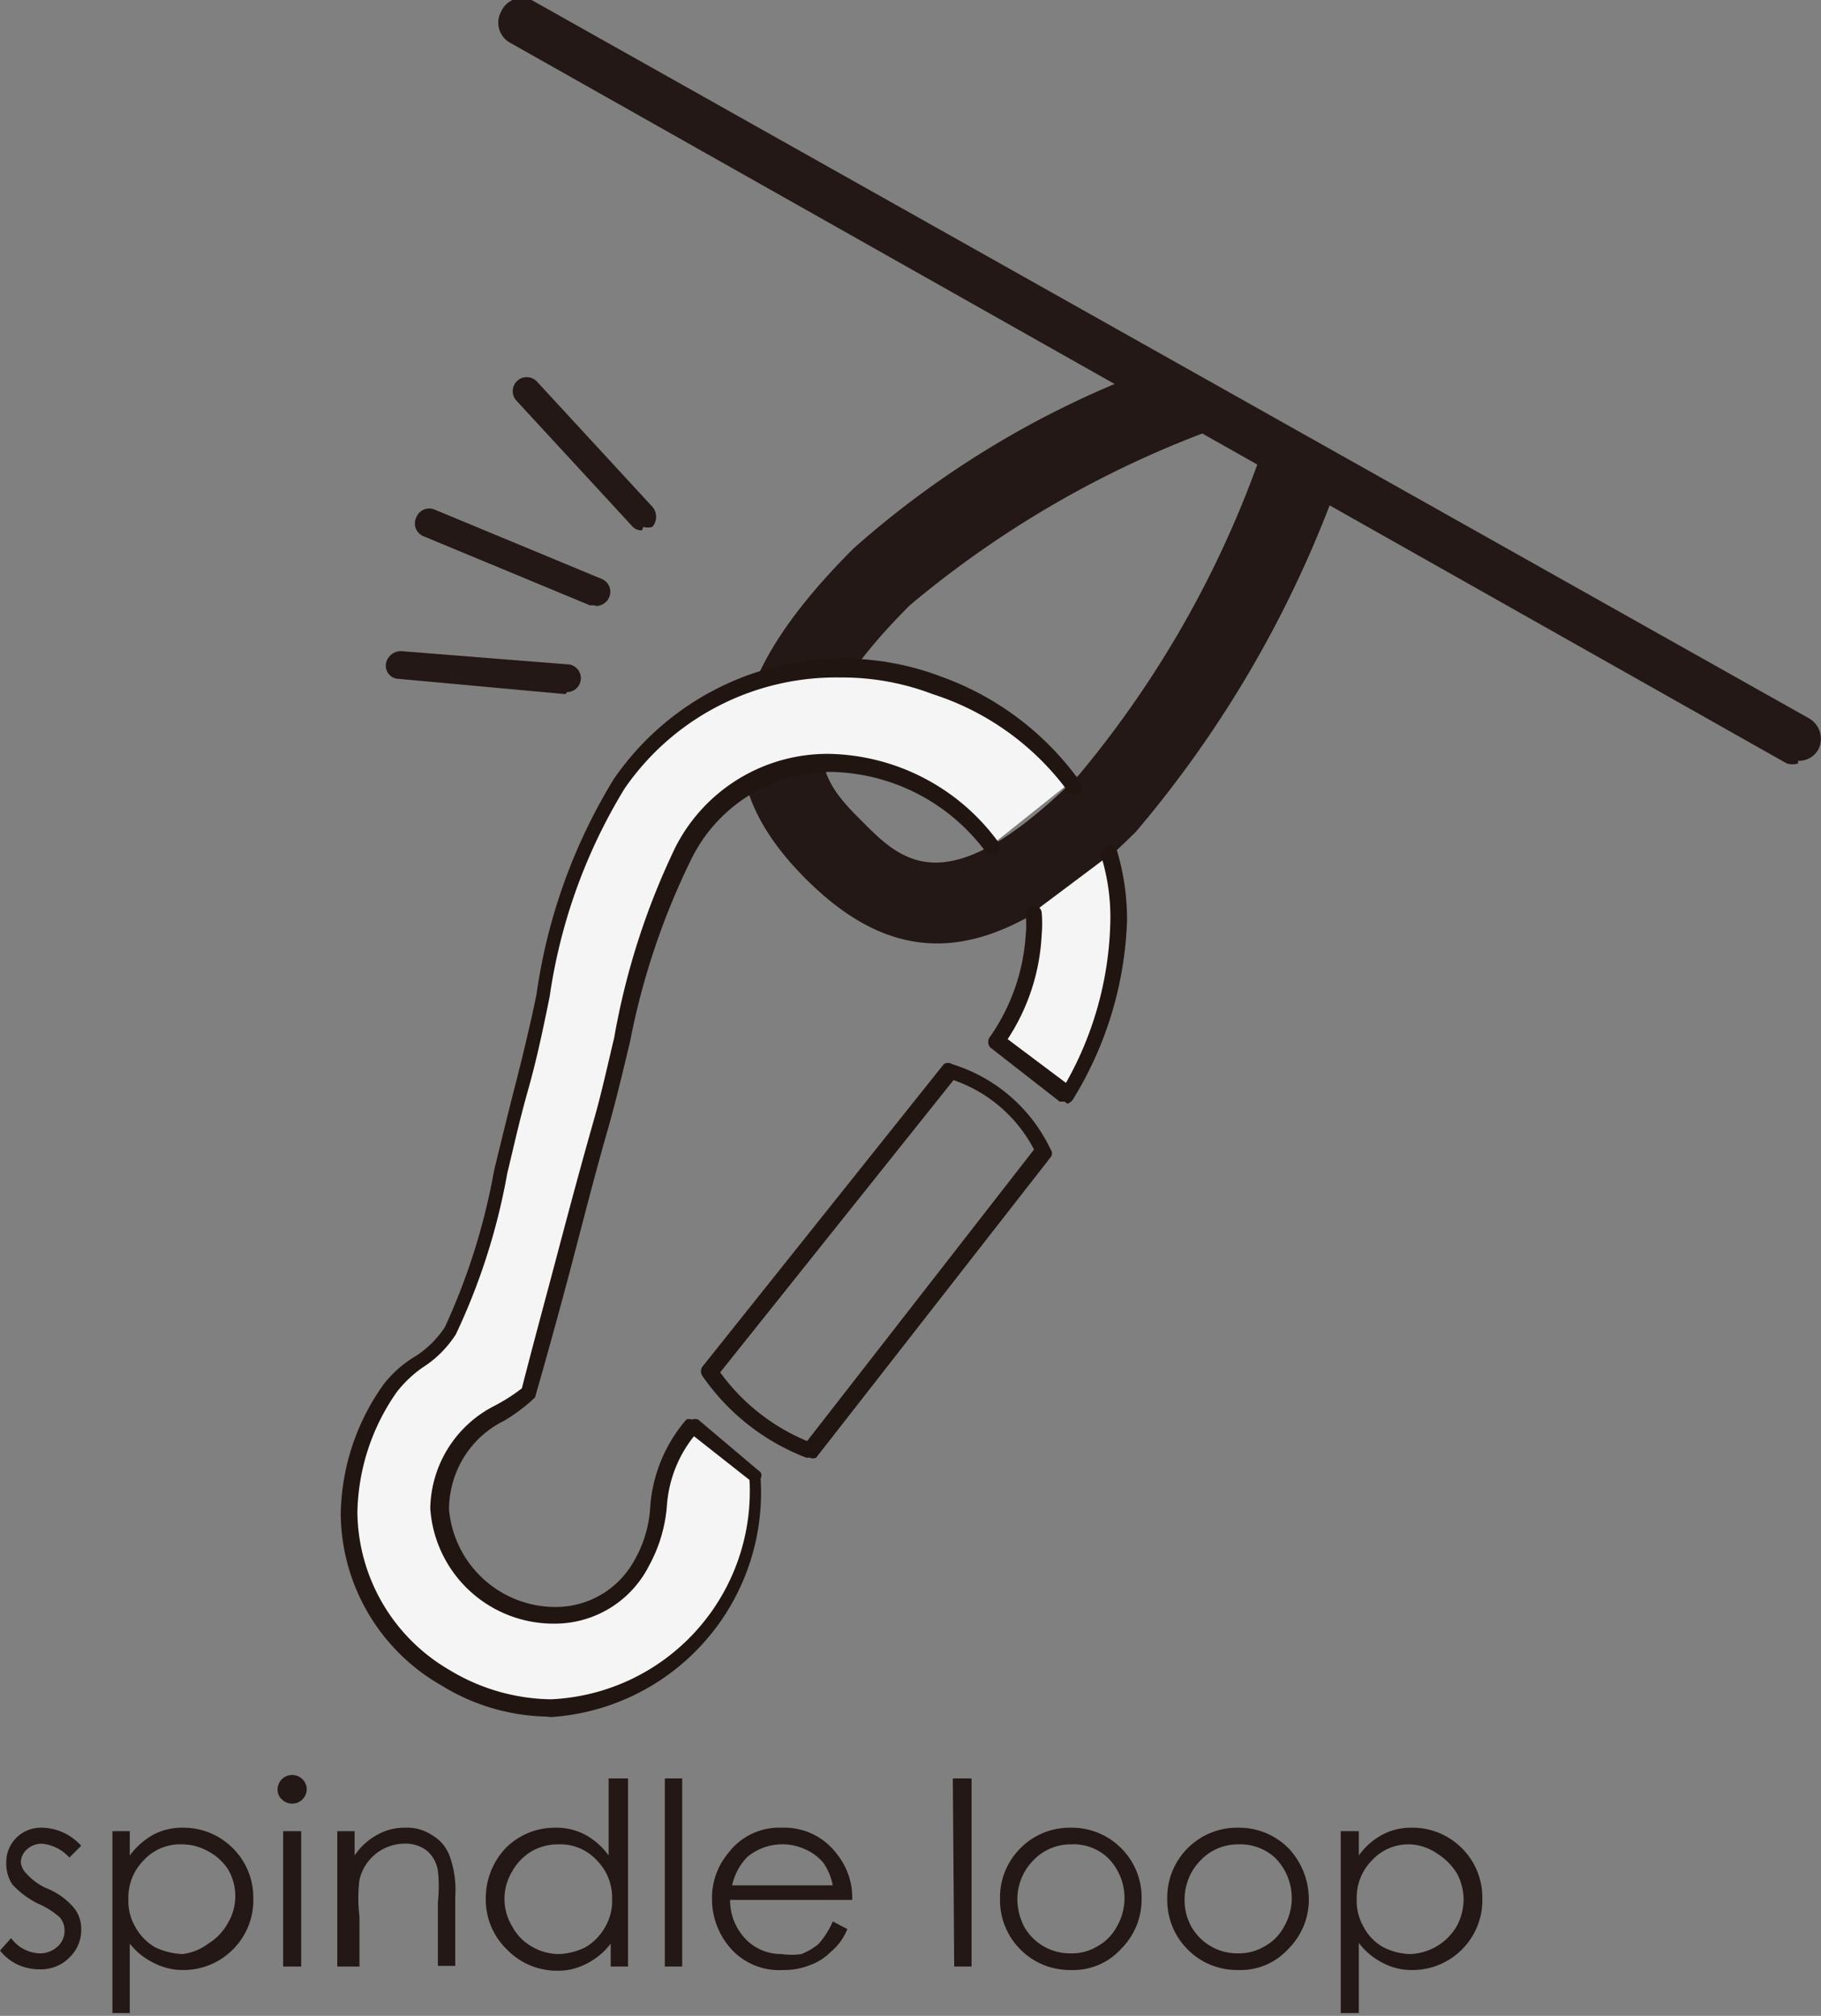 <svg xmlns="http://www.w3.org/2000/svg" viewBox="0 0 26.24 29.04"><rect x="0" y="0" width="26.24" height="29.04" fill="#808080" stroke="none"/><defs><style>.cls-1{fill:#231815;}.cls-2{fill:#f5f5f5;fill-rule:evenodd;}.cls-3{fill:#211512;}</style></defs><g id="レイヤー_2" data-name="レイヤー 2"><g id="レイヤー_1-2" data-name="レイヤー 1"><path class="cls-1" d="M18.24,6.34a14.9,14.9,0,0,1-2.69,4.82c-1.9,1.9-2.55,1.25-3.12.68s-1.22-1.22.68-3.12a14.69,14.69,0,0,1,4.67-2.64l-1.29-.72A13.62,13.62,0,0,0,12.3,7.9c-1.91,1.91-2.12,3.33-.69,4.76s2.85,1.22,4.76-.68a16.32,16.32,0,0,0,2.92-5.05l-.51-.28Z"/><path class="cls-1" d="M25.91,11a.32.32,0,0,1-.16,0L7.34.61A.33.33,0,0,1,7.22.17.33.33,0,0,1,7.66,0L26.07,10.35a.34.34,0,0,1,.13.45.32.32,0,0,1-.29.16Z"/><path class="cls-2" d="M14.28,12.18a2.61,2.61,0,0,0-4.45.09A19.76,19.76,0,0,0,8.66,16.2c-.4,1.41-.71,2.67-1.07,3.89-.44.36-.79.39-1.07,1a1.57,1.57,0,0,0,2.75,1.49c.42-.71,0-1.17.74-2l.91.76c-.09,2.83-2.57,4-4.5,2.89A2.8,2.8,0,0,1,5.63,20c.24-.36.59-.43.84-.83a19.82,19.82,0,0,0,1-3.49c.43-1.54.45-3,1.4-4.4a3.9,3.9,0,0,1,4.59-1.43,4.13,4.13,0,0,1,1.9,1.47"/><path class="cls-3" d="M7.94,24.73a3,3,0,0,1-1.58-.45,2.87,2.87,0,0,1-1.45-2.47,3.29,3.29,0,0,1,.62-1.87A1.65,1.65,0,0,1,6,19.53a1.45,1.45,0,0,0,.41-.41,9.3,9.3,0,0,0,.71-2.26c.1-.41.2-.82.3-1.21s.22-.88.31-1.32a8.11,8.11,0,0,1,1.11-3.1,4,4,0,0,1,4.73-1.48,4.2,4.2,0,0,1,2,1.52.11.11,0,0,1,0,.16.12.12,0,0,1-.16,0A3.89,3.89,0,0,0,13.44,10a3.65,3.65,0,0,0-1.33-.24A3.7,3.7,0,0,0,9,11.36a7.91,7.91,0,0,0-1.08,3c-.09.44-.18.88-.31,1.34s-.2.79-.3,1.2a9.18,9.18,0,0,1-.74,2.32,1.56,1.56,0,0,1-.48.48,1.73,1.73,0,0,0-.37.35,3.11,3.11,0,0,0-.57,1.74,2.66,2.66,0,0,0,1.33,2.27,2.89,2.89,0,0,0,1.46.42,3,3,0,0,0,2.86-3.16L10,20.69a1.8,1.8,0,0,0-.39,1,2.14,2.14,0,0,1-.26.87A1.52,1.52,0,0,1,8,23.39a1.78,1.78,0,0,1-1.8-1.66,1.69,1.69,0,0,1,.91-1.47A2.58,2.58,0,0,0,7.52,20c.15-.59.33-1.25.51-1.93s.33-1.24.52-1.91c.11-.38.2-.79.3-1.21a10.49,10.49,0,0,1,.88-2.74,2.46,2.46,0,0,1,2.21-1.35,3.09,3.09,0,0,1,2.43,1.25.12.12,0,0,1,0,.17.11.11,0,0,1-.16,0,2.84,2.84,0,0,0-2.24-1.16,2.25,2.25,0,0,0-2,1.24A10.46,10.46,0,0,0,9.08,15c-.1.42-.2.84-.31,1.23-.19.66-.35,1.29-.51,1.9s-.36,1.34-.55,2a2.39,2.39,0,0,1-.45.34,1.41,1.41,0,0,0-.64.64,1.45,1.45,0,0,0-.15.63A1.54,1.54,0,0,0,8,23.15a1.29,1.29,0,0,0,1.14-.67,1.73,1.73,0,0,0,.23-.78,2.16,2.16,0,0,1,.52-1.25.12.12,0,0,1,.08,0,.14.14,0,0,1,.09,0l.9.76a.09.09,0,0,1,0,.09,3.24,3.24,0,0,1-3.09,3.44Z"/><path class="cls-2" d="M16,12.31a4.37,4.37,0,0,1-.62,3.44l-1-.77a2.7,2.7,0,0,0,.5-1.83"/><path class="cls-3" d="M15.34,15.87l-.07,0-1-.78a.12.12,0,0,1,0-.16,2.88,2.88,0,0,0,.51-1.46,1.27,1.27,0,0,0,0-.28.12.12,0,0,1,.1-.14.11.11,0,0,1,.13.09,1.84,1.84,0,0,1,0,.33,3,3,0,0,1-.49,1.5l.84.63A4.92,4.92,0,0,0,16,13.24a3,3,0,0,0-.13-.9.12.12,0,0,1,.23-.07,3.45,3.45,0,0,1,.14,1,5.24,5.24,0,0,1-.78,2.57.16.16,0,0,1-.08.06Z"/><path class="cls-3" d="M11.67,21h-.05a3.22,3.22,0,0,1-1.5-1.18.12.12,0,0,1,0-.13l3.48-4.36a.11.11,0,0,1,.12,0,2.33,2.33,0,0,1,1.42,1.23.09.09,0,0,1,0,.11L11.76,21a.11.11,0,0,1-.09,0Zm-1.3-1.24a2.94,2.94,0,0,0,1.26,1l3.27-4.2a2.07,2.07,0,0,0-1.16-1l-3.37,4.22Z"/><path class="cls-1" d="M9.25,7.64a.18.18,0,0,1-.15-.07L7.44,5.77a.2.2,0,1,1,.3-.27L9.4,7.3a.22.22,0,0,1,0,.29.21.21,0,0,1-.13,0Z"/><path class="cls-1" d="M8.57,8.72l-.07,0-2.41-1A.2.2,0,0,1,6,7.45a.2.2,0,0,1,.26-.11l2.41,1a.2.2,0,0,1,.11.26.21.21,0,0,1-.19.13Z"/><path class="cls-1" d="M8.15,10h0L5.75,9.78a.19.19,0,0,1-.19-.21.22.22,0,0,1,.22-.19l2.39.19a.2.2,0,0,1,0,.4Z"/><path class="cls-1" d="M1.17,26.59,1,26.76a.61.61,0,0,0-.4-.2.32.32,0,0,0-.21.08.26.26,0,0,0-.09.19A.27.27,0,0,0,.39,27a.82.82,0,0,0,.3.21,1,1,0,0,1,.38.28.48.48,0,0,1,.1.31.54.54,0,0,1-.17.4.57.57,0,0,1-.42.17.75.75,0,0,1-.33-.07A.72.72,0,0,1,0,28.1l.16-.18a.53.53,0,0,0,.41.22.37.37,0,0,0,.25-.09.3.3,0,0,0,.11-.23.29.29,0,0,0-.07-.2,1.18,1.18,0,0,0-.32-.2,1.28,1.28,0,0,1-.36-.27.54.54,0,0,1-.09-.31.5.5,0,0,1,.15-.37.51.51,0,0,1,.38-.14A.78.78,0,0,1,1.17,26.59Z"/><path class="cls-1" d="M1.62,26.38h.25v.35a1.07,1.07,0,0,1,.34-.3.88.88,0,0,1,.43-.1,1,1,0,0,1,.71.29,1,1,0,0,1,.3.73,1,1,0,0,1-.29.73,1,1,0,0,1-.71.3.91.91,0,0,1-.43-.1A1,1,0,0,1,1.87,28V29H1.62Zm1,.19a.71.71,0,0,0-.55.23.76.76,0,0,0-.22.56.74.74,0,0,0,.1.4.78.78,0,0,0,.28.29,1,1,0,0,0,.4.1A.76.76,0,0,0,3,28a.78.78,0,0,0,.28-.29.76.76,0,0,0,0-.79A.78.78,0,0,0,3,26.67.76.76,0,0,0,2.62,26.57Z"/><path class="cls-1" d="M4.21,25.57a.21.21,0,0,1,.21.21.21.21,0,0,1-.36.14A.18.18,0,0,1,4,25.78a.21.21,0,0,1,.21-.21Zm-.13.81h.26v1.95H4.08Z"/><path class="cls-1" d="M4.86,26.38h.25v.35a.92.92,0,0,1,.33-.3.79.79,0,0,1,.4-.1.64.64,0,0,1,.39.11.57.57,0,0,1,.25.3,1.43,1.43,0,0,1,.08.58v1H6.31V27.4a2.07,2.07,0,0,0,0-.45.48.48,0,0,0-.16-.29.5.5,0,0,0-.33-.1.67.67,0,0,0-.64.52,2.14,2.14,0,0,0,0,.53v.72H4.86Z"/><path class="cls-1" d="M9.05,25.62v2.71H8.8V28a1,1,0,0,1-.35.29.88.88,0,0,1-.43.1,1,1,0,0,1-.71-.3A1,1,0,0,1,7,27.35a1.05,1.05,0,0,1,.29-.73A1,1,0,0,1,8,26.33a.88.88,0,0,1,.43.1,1,1,0,0,1,.34.3V25.62Zm-1,.95a.76.76,0,0,0-.39.1.78.78,0,0,0-.28.29.76.76,0,0,0,0,.79.71.71,0,0,0,.28.29.77.77,0,0,0,.39.11.94.94,0,0,0,.39-.1.78.78,0,0,0,.28-.29.74.74,0,0,0,.1-.4.76.76,0,0,0-.22-.56A.71.71,0,0,0,8.05,26.57Z"/><path class="cls-1" d="M9.58,25.62h.25v2.71H9.58Z"/><path class="cls-1" d="M12,27.68l.21.11a.83.83,0,0,1-.24.33.8.8,0,0,1-.3.19,1,1,0,0,1-.39.07.93.93,0,0,1-.75-.31,1.07,1.07,0,0,1-.27-.71,1,1,0,0,1,.23-.66.92.92,0,0,1,.78-.37.94.94,0,0,1,.79.38,1,1,0,0,1,.22.66H10.52a.81.81,0,0,0,.22.56.71.71,0,0,0,.52.22,1,1,0,0,0,.29,0,1,1,0,0,0,.24-.14A1.19,1.19,0,0,0,12,27.68Zm0-.52a.84.84,0,0,0-.14-.33.73.73,0,0,0-.26-.19.79.79,0,0,0-.83.11.84.84,0,0,0-.22.41Z"/><path class="cls-1" d="M13.73,25.62H14v2.71h-.25Z"/><path class="cls-1" d="M15.43,26.33a1,1,0,0,1,.75.32,1,1,0,0,1,.27.71,1,1,0,0,1-.29.71.93.93,0,0,1-.73.31,1,1,0,0,1-.74-.31,1,1,0,0,1-.28-.71,1,1,0,0,1,.27-.71A1,1,0,0,1,15.43,26.33Zm0,.24a.74.74,0,0,0-.54.23.8.8,0,0,0-.23.56.88.88,0,0,0,.1.4.76.76,0,0,0,.67.38.7.7,0,0,0,.38-.1.69.69,0,0,0,.28-.28.82.82,0,0,0-.13-1A.72.72,0,0,0,15.43,26.57Z"/><path class="cls-1" d="M17.84,26.33a1,1,0,0,1,.75.32,1.08,1.08,0,0,1,.27.71,1,1,0,0,1-.29.71.93.93,0,0,1-.73.31,1,1,0,0,1-.74-.31,1,1,0,0,1-.28-.71,1,1,0,0,1,.27-.71A1,1,0,0,1,17.84,26.33Zm0,.24a.74.74,0,0,0-.54.23.8.8,0,0,0-.23.56.77.77,0,0,0,.1.4.76.76,0,0,0,.67.38.72.72,0,0,0,.38-.1.69.69,0,0,0,.28-.28.82.82,0,0,0-.13-1A.74.74,0,0,0,17.84,26.57Z"/><path class="cls-1" d="M19.32,26.38h.26v.35a1,1,0,0,1,.34-.3.88.88,0,0,1,.43-.1,1,1,0,0,1,.71.29,1,1,0,0,1,.3.73,1,1,0,0,1-.29.73,1,1,0,0,1-.71.3.88.88,0,0,1-.43-.1,1,1,0,0,1-.35-.29V29h-.26Zm1,.19a.71.71,0,0,0-.55.23.76.76,0,0,0-.22.56.74.74,0,0,0,.1.4.71.71,0,0,0,.28.29.9.9,0,0,0,.39.1.81.81,0,0,0,.67-.4.82.82,0,0,0,.1-.4A.81.81,0,0,0,21,27a.86.86,0,0,0-.28-.29A.76.76,0,0,0,20.33,26.57Z"/></g></g></svg>